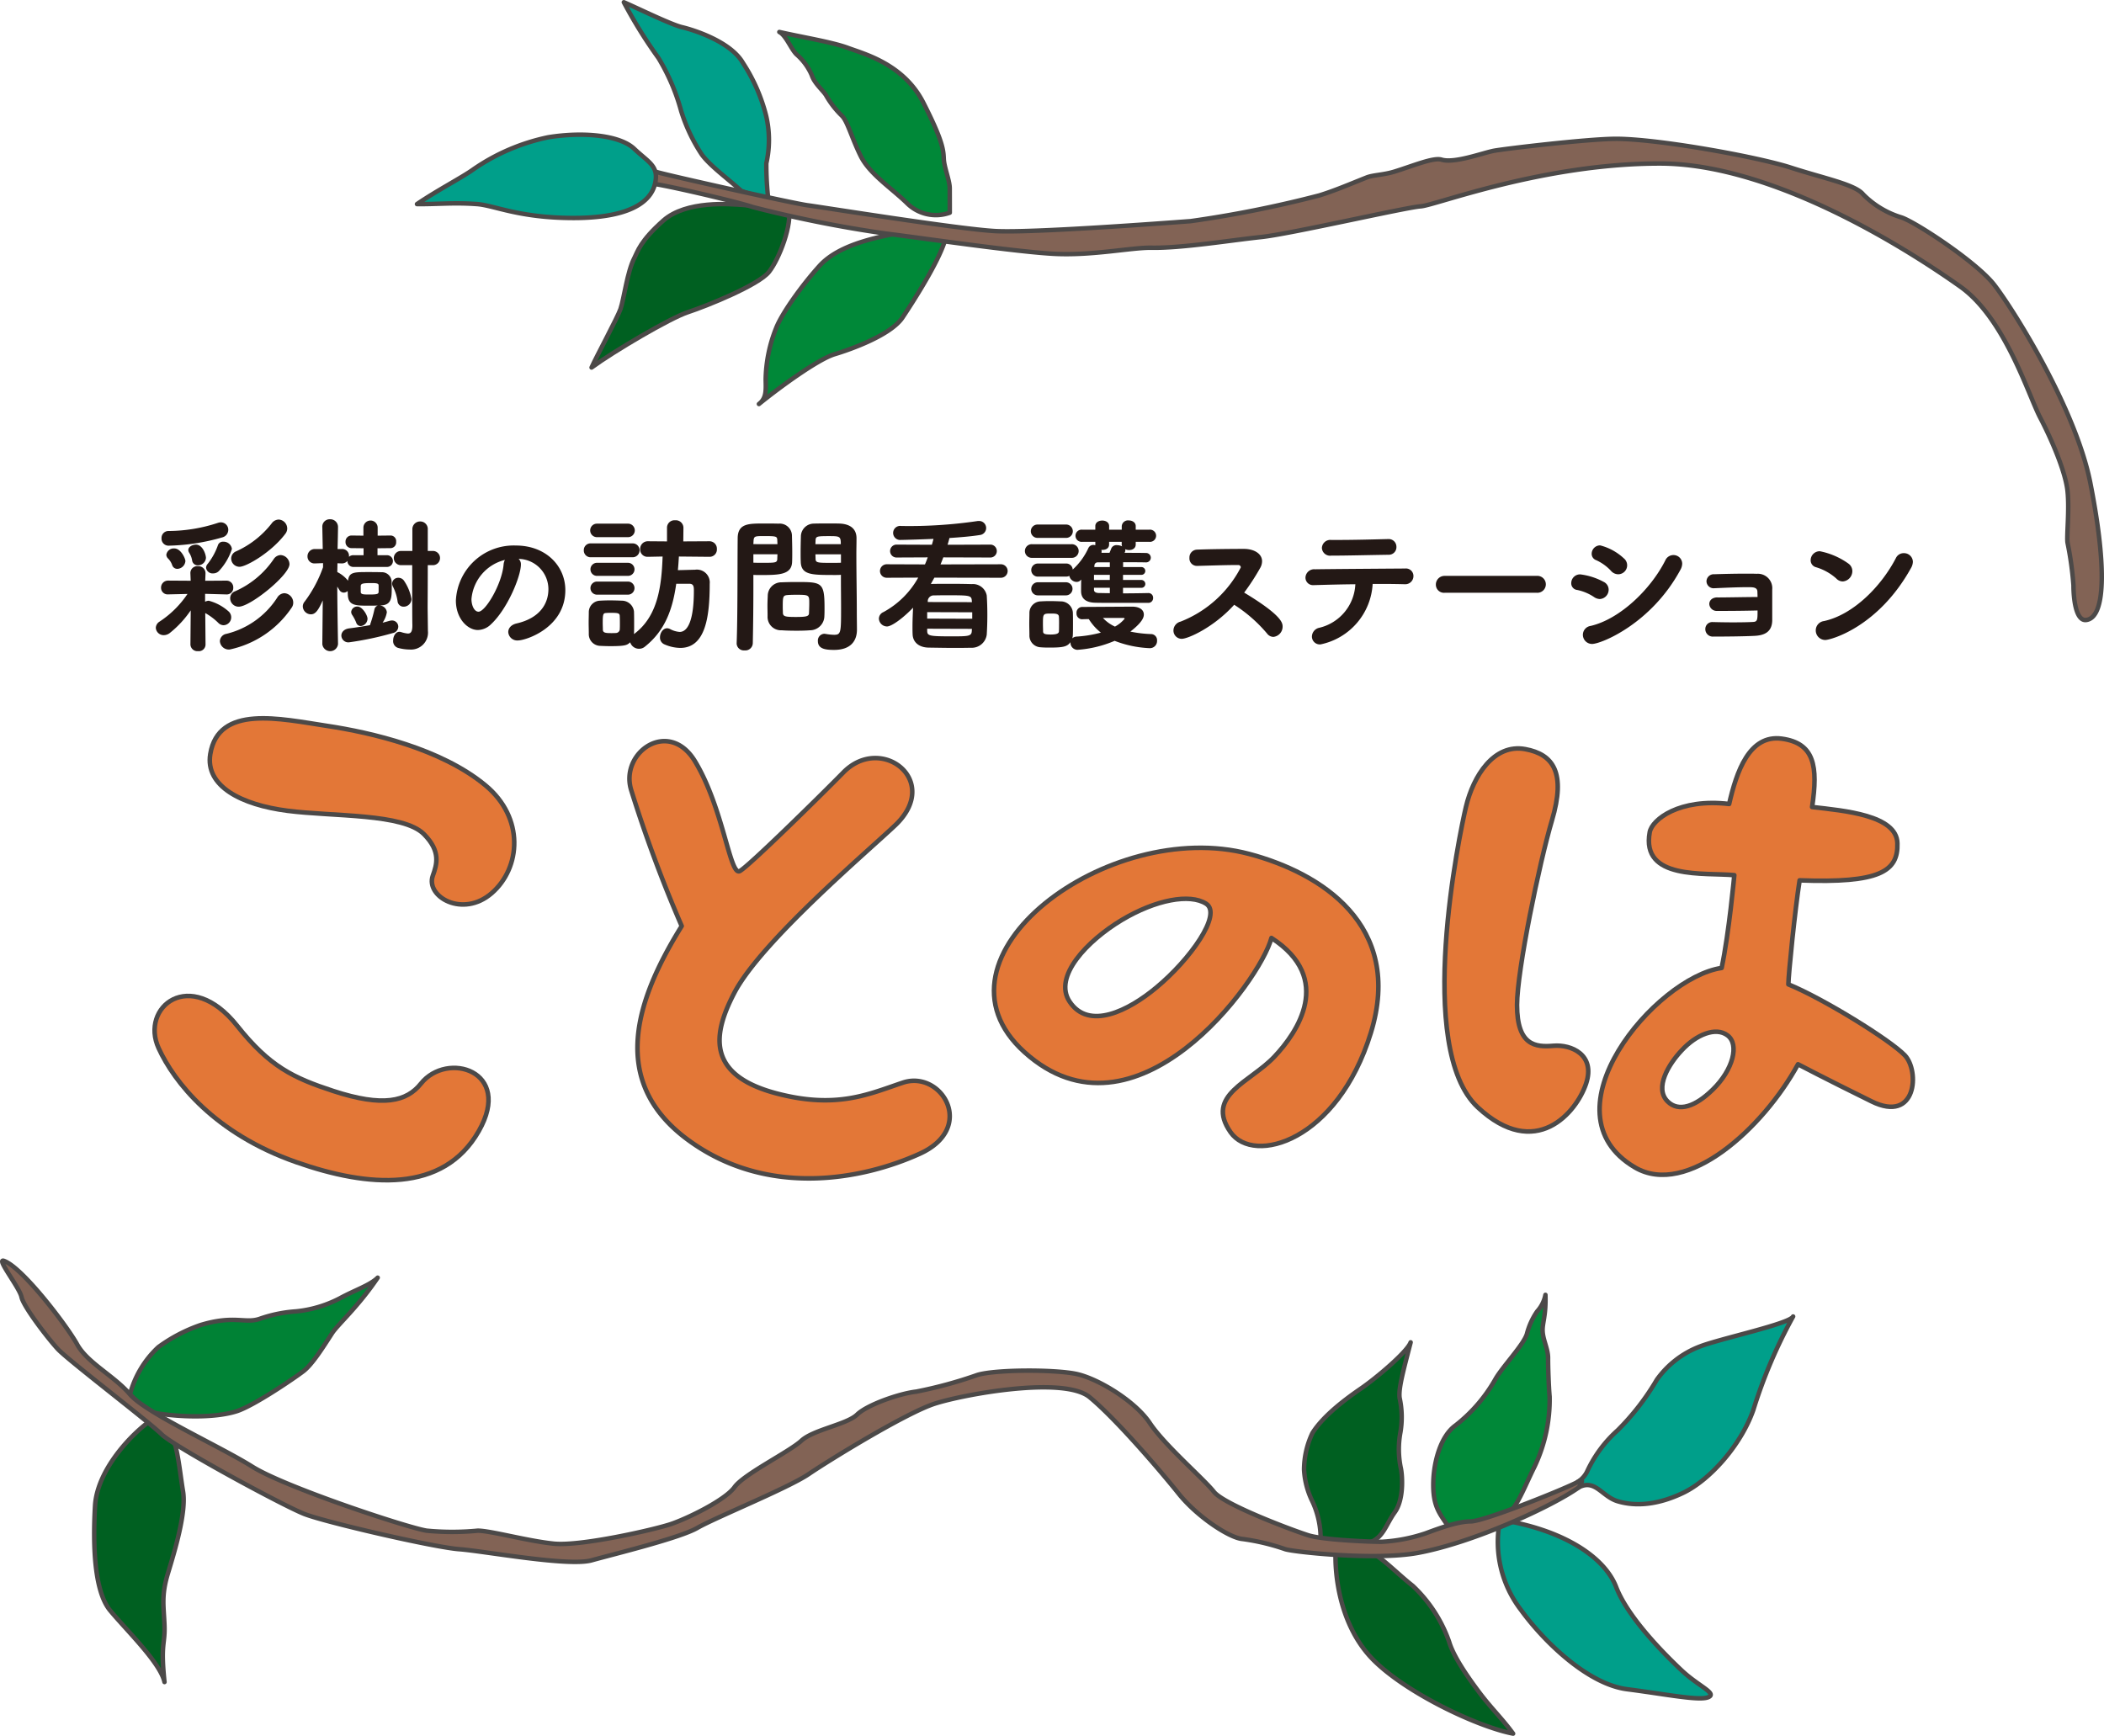 <svg xmlns="http://www.w3.org/2000/svg" width="273.278" height="225.487" viewBox="0 0 273.278 225.487">
  <g id="グループ_408" data-name="グループ 408" transform="translate(-466.957 -2291.949)">
    <g id="グループ_404" data-name="グループ 404">
      <path id="パス_2367" data-name="パス 2367" d="M486.625,2476.414c-2.5,1.7-7.057,6.432-7.325,11.166s-.179,10.987,1.965,13.577,6.521,6.789,7.057,9.29c-.536-5.092.089-4.824,0-7.325s-.447-3.841.447-6.788,2.411-7.95,1.965-10.63-.7-6.074-1.7-7.861A2.267,2.267,0,0,0,486.625,2476.414Z" fill="#006021" stroke="#4c4948" stroke-linecap="round" stroke-linejoin="round" stroke-width="0.581"/>
      <path id="パス_2368" data-name="パス 2368" d="M483.841,2473.078a12.869,12.869,0,0,1,3.677-6.132,20.675,20.675,0,0,1,5.449-2.859c4.377-1.34,5.8-.18,7.681-.806a17.729,17.729,0,0,1,4.735-.98,15.6,15.6,0,0,0,5.717-1.7c1.965-1.072,3.93-1.7,4.913-2.68-2.591,3.841-5.2,6.093-5.936,7.238-1.141,1.767-2.55,4.017-3.711,4.91s-6.447,4.495-8.665,5.2c-3.484,1.111-9.3.615-11.7,0Z" fill="#008235" stroke="#4c4948" stroke-linecap="round" stroke-linejoin="round" stroke-width="0.581"/>
      <path id="パス_2369" data-name="パス 2369" d="M640.442,2493.3c-.179,3.394.625,10,4.913,14.292s13.488,8.664,18.133,9.557c-1.429-1.965-2.858-3.3-4.466-5.449s-3.3-4.644-3.841-6.476a18.239,18.239,0,0,0-4.734-7.28c-2.055-1.607-4.2-3.93-5.985-4.644A6.862,6.862,0,0,0,640.442,2493.3Z" fill="#006021" stroke="#4c4948" stroke-linecap="round" stroke-linejoin="round" stroke-width="0.581"/>
      <path id="パス_2370" data-name="パス 2370" d="M638.477,2492.314a11.364,11.364,0,0,0-1.161-5.538,10.611,10.611,0,0,1-.983-3.93,11.2,11.2,0,0,1,1.085-4.735c1.506-2.411,4.683-4.675,6.329-5.806,1.96-1.346,5.985-4.734,6.432-5.985-.894,3.484-1.608,5.985-1.43,7.236a11.817,11.817,0,0,1,.1,4.466,11.937,11.937,0,0,0,.074,4.734c.2,1.087.357,4.02-.8,5.628s-1.46,3.241-3.216,3.93Z" fill="#006021" stroke="#4c4948" stroke-linecap="round" stroke-linejoin="round" stroke-width="0.581"/>
      <path id="パス_2371" data-name="パス 2371" d="M655.359,2490.706c-1.25-2.054-2.343-2.769-2.233-6.342.079-2.557.949-5.849,2.859-7.235a20.217,20.217,0,0,0,5.18-5.985c.894-1.608,3.663-4.466,4.109-5.9a9.2,9.2,0,0,1,1.34-2.948,4.4,4.4,0,0,0,1.072-2.144c.09,2.858-.446,3.662-.357,4.824s.707,2.233.7,3.394.087,3.766.2,5a20.294,20.294,0,0,1-1.965,9.111c-1.519,3.037-2.5,6.074-4.466,6.878Z" fill="#008838" stroke="#4c4948" stroke-linecap="round" stroke-linejoin="round" stroke-width="0.581"/>
      <path id="パス_2372" data-name="パス 2372" d="M661.791,2489.366a14.517,14.517,0,0,0,2.708,11.706c3.092,4.252,8.762,9.664,13.787,10.308s9.406,1.546,10.566,1.031-1.288-1.417-3.479-3.479-6.958-6.829-8.5-10.824S669.849,2490.628,661.791,2489.366Z" fill="#009f8a" stroke="#4c4948" stroke-linecap="round" stroke-linejoin="round" stroke-width="0.581"/>
      <path id="パス_2373" data-name="パス 2373" d="M671.96,2484.4a3.317,3.317,0,0,0,1.172-1.367,16.287,16.287,0,0,1,3.93-5.283,32.348,32.348,0,0,0,5.09-6.571,12.193,12.193,0,0,1,5.594-4.318c2.63-1.023,11.707-2.956,12.11-3.9a64.8,64.8,0,0,0-5.17,12.152c-1.613,4.571-5.635,9.1-9.127,10.767-3.266,1.562-6.148,1.791-8.5,1.08-2.049-.619-2.915-2.931-5.057-1.795C671.58,2485.392,671.489,2484.647,671.96,2484.4Z" fill="#009f8a" stroke="#4c4948" stroke-linecap="round" stroke-linejoin="round" stroke-width="0.581"/>
      <path id="パス_2374" data-name="パス 2374" d="M467.463,2455.737c-1.048-.367,2.048,3.492,2.288,4.7s3.372,5.3,4.7,6.744,11.922,9.513,13.487,11.079,15.775,9.272,18.545,10.356,16.859,4.335,20.111,4.576,14.18,2.288,17.205,1.445,11.455-2.89,13.743-4.215,11.8-5.178,14.451-6.984,12.644-7.948,16.377-9.152,16.739-3.613,20.111-.843,9.152,9.513,11.56,12.524,6.624,5.78,8.309,5.9a28.807,28.807,0,0,1,5.54,1.324c1.084.361,11.7,1.5,17.22.482,7.336-1.356,17.527-6.095,20.9-8.5,0,0,.968-1.4-.045-.768-1.131.7-12.182,5.177-13.989,5.177s-4.576,1.083-5.9,1.565a21.441,21.441,0,0,1-5.66,1.084c-1.566,0-7.587-.241-9.514-.843s-10.958-3.974-12.283-5.66-6.382-6.021-8.309-8.911-6.743-5.781-9.513-6.383-10.477-.6-12.885.121a56.386,56.386,0,0,1-7.948,2.167c-2.168.241-6.362,1.7-7.687,2.984s-5.67,1.949-7.235,3.394-7.477,4.34-8.681,6.026-6.141,4.094-8.309,4.817-11.681,2.89-15.173,2.529-8.189-1.686-9.875-1.686a34.62,34.62,0,0,1-6.623,0c-2.455-.371-18.425-5.66-22.639-8.309s-13.849-6.985-15.9-9.393-5.54-4.095-6.864-6.5S469.872,2456.58,467.463,2455.737Z" fill="#826355" stroke="#4c4948" stroke-linecap="round" stroke-linejoin="round" stroke-width="0.581"/>
    </g>
    <g id="グループ_405" data-name="グループ 405">
      <path id="パス_2375" data-name="パス 2375" d="M585.206,2321.968c-3.787.64-9.157,1.6-11.791,4.5-2.293,2.53-4.915,6.194-5.658,8.122a18.685,18.685,0,0,0-1.35,6.647c.029,1.417.112,2.433-.877,3.194,2.818-2.284,7.72-5.837,9.838-6.472s7.291-2.477,8.814-4.761,5.74-8.828,5.74-11.234Z" fill="#008838" stroke="#4c4948" stroke-linecap="round" stroke-linejoin="round" stroke-width="0.581"/>
      <path id="パス_2376" data-name="パス 2376" d="M590.319,2319.577a5.312,5.312,0,0,1-5.565-1.244c-1.981-1.933-4.832-3.769-5.991-6.089s-1.74-4.59-2.465-5.266a11.833,11.833,0,0,1-2.029-2.61c-.341-.615-1.526-1.566-1.865-2.629a7.571,7.571,0,0,0-2-2.734c-.724-.725-1.353-2.465-2.222-2.9,2.947.676,6.861,1.3,8.939,2.077s7.2,2.078,9.761,7.1,2.609,6.185,2.657,7.3.768,2.8.773,3.817C590.319,2318.043,590.319,2319.577,590.319,2319.577Z" fill="#008838" stroke="#4c4948" stroke-linecap="round" stroke-linejoin="round" stroke-width="0.581"/>
      <path id="パス_2377" data-name="パス 2377" d="M563.253,2316.758c-1.576-1.45-4.012-3.209-5.123-4.707a21.982,21.982,0,0,1-2.706-5.7,26.8,26.8,0,0,0-2.939-6.861,61.684,61.684,0,0,1-4.5-7.248c1.691.725,6.118,2.9,7.552,3.237s6.3,1.84,7.915,4.643a22.652,22.652,0,0,1,3.015,6.875,13.753,13.753,0,0,1,.024,6.168,40.731,40.731,0,0,0,.267,4.783Z" fill="#009f8a" stroke="#4c4948" stroke-linecap="round" stroke-linejoin="round" stroke-width="0.581"/>
      <path id="パス_2378" data-name="パス 2378" d="M563.494,2318.574c-1.665-.112-7.393-.628-10.389,2.03s-3.307,3.981-3.762,4.867c-.925,1.8-1.336,5.3-1.8,6.633-.372,1.078-3.107,6.137-3.752,7.586,2.834-2.077,10.179-6.426,12.546-7.2s9.147-3.506,10.5-5.219c1.338-1.691,3.077-6.233,2.546-8.359C568.229,2318.913,566.344,2318.766,563.494,2318.574Z" fill="#006021" stroke="#4c4948" stroke-linecap="round" stroke-linejoin="round" stroke-width="0.581"/>
      <path id="パス_2379" data-name="パス 2379" d="M737.945,2372.484c-1.379.2-1.675-2.835-1.675-4.51a44.078,44.078,0,0,0-.773-5.541c-.129-.9.258-4.252,0-6.7s-2-6.572-3.551-9.536-4.567-12.885-10.365-17.008-23.838-16-39.043-16-29.121,5.433-31.053,5.562-17.009,3.608-20.746,3.994-10.275,1.458-14.222,1.386c-2.5-.046-7.54,1.021-12.451.8-4.873-.215-17.91-2.14-22.162-2.656a160.2,160.2,0,0,1-17.138-3.422c-2.319-.773-11.726-2.942-13.272-3.071s-.157-1.765.838-1.466c1.416.426,17.588,4.043,19.521,4.3s19.586,3.092,24.353,3.35,21.905-1.031,25.384-1.289a147.522,147.522,0,0,0,16.751-3.35c2.062-.644,3.844-1.417,6.11-2.319.849-.338,2.194-.327,3.632-.771,2.4-.742,5.06-1.871,6.107-1.549,1.676.516,5.412-.9,6.83-1.159s12.032-1.526,15.749-1.546c5.344-.029,18.4,2.319,22.778,3.736s8.375,2.191,9.406,3.479a11.757,11.757,0,0,0,4.971,2.993c1.852.613,9.719,5.769,12.038,8.733s10.566,15.969,12.5,25.766S740.651,2372.1,737.945,2372.484Z" fill="#826355" stroke="#4c4948" stroke-linecap="round" stroke-linejoin="round" stroke-width="0.581"/>
      <path id="パス_2380" data-name="パス 2380" d="M552.025,2315.85c-.363,1.506-1.971,4.416-10.565,4.416-7.1,0-10.3-1.643-12.548-1.806-3.092-.224-5.124.031-7.795,0,2.653-1.8,5.824-3.444,7.247-4.458a26.57,26.57,0,0,1,9.81-4.222c4.494-.725,9.277-.29,11.162,1.5S552.588,2313.512,552.025,2315.85Z" fill="#009f8a" stroke="#4c4948" stroke-linecap="round" stroke-linejoin="round" stroke-width="0.581"/>
    </g>
    <g id="グループ_406" data-name="グループ 406">
      <path id="パス_2381" data-name="パス 2381" d="M493.653,2375.694a.867.867,0,0,1-.971.839.9.9,0,0,1-.991-.858v-.019l.038-4.421a13.193,13.193,0,0,1-2.687,2.916,1.282,1.282,0,0,1-.8.305,1.017,1.017,0,0,1-1.048-.953.993.993,0,0,1,.477-.8,12.874,12.874,0,0,0,3.639-3.6l-2.5.057a.856.856,0,0,1-.934-.857.905.905,0,0,1,.915-.934h.019l2.915.019-.038-.934a.889.889,0,0,1,.991-.952.909.909,0,0,1,.971.9v.057l-.037.934,2.725-.019h.018a.873.873,0,0,1,.9.915.838.838,0,0,1-.876.876h-.038l-2.745-.076v1.029a1.06,1.06,0,0,1,.477-.133,6.218,6.218,0,0,1,2.534,1.353,1.03,1.03,0,0,1-.609,1.829,1,1,0,0,1-.706-.324,7.87,7.87,0,0,0-1.676-1.258l.037,4.1Zm-4.763-12.862a.909.909,0,0,1-.953-.953.9.9,0,0,1,.895-.953,20.749,20.749,0,0,0,6.46-1.067,1.31,1.31,0,0,1,.363-.057.963.963,0,0,1,.952.991,1.013,1.013,0,0,1-.743.953A26.924,26.924,0,0,1,488.89,2362.832Zm1.1,3.011a.691.691,0,0,1-.667-.477,2.243,2.243,0,0,0-.572-.9.719.719,0,0,1-.19-.457.974.974,0,0,1,1.029-.819c.876,0,1.448,1.334,1.448,1.639A1.092,1.092,0,0,1,489.995,2365.843Zm2.668-.458a.728.728,0,0,1-.743-.61,2.693,2.693,0,0,0-.4-1.048.7.7,0,0,1-.1-.324c0-.419.515-.705.991-.705.877,0,1.3,1.277,1.3,1.734A1.04,1.04,0,0,1,492.663,2365.385Zm2,1.048a.848.848,0,0,1-.933-.724.751.751,0,0,1,.209-.514,8.385,8.385,0,0,0,1.334-2.439.674.674,0,0,1,.686-.439,1.088,1.088,0,0,1,1.125.934,7.532,7.532,0,0,1-1.62,2.8A1.034,1.034,0,0,1,494.663,2366.433Zm2.116,9.89a1.17,1.17,0,0,1-1.258-1.086,1.009,1.009,0,0,1,.858-.953,10.941,10.941,0,0,0,6.593-4.706,1.134,1.134,0,0,1,.934-.572,1.229,1.229,0,0,1,1.143,1.219,1.1,1.1,0,0,1-.21.667A12.965,12.965,0,0,1,496.779,2376.323Zm1.181-5.564a1.1,1.1,0,0,1-1.1-1.1.955.955,0,0,1,.629-.9,11.792,11.792,0,0,0,5.03-4.192,1.123,1.123,0,0,1,.9-.515,1.221,1.221,0,0,1,1.143,1.182C504.553,2366.643,499.485,2370.759,497.96,2370.759Zm.115-5.183a1.086,1.086,0,0,1-1.087-1.086,1.017,1.017,0,0,1,.629-.915,12.208,12.208,0,0,0,4.65-3.659,1.146,1.146,0,0,1,.895-.476,1.17,1.17,0,0,1,1.106,1.162,1.124,1.124,0,0,1-.229.667C502.21,2363.708,498.932,2365.576,498.075,2365.576Z" fill="#231815"/>
      <path id="パス_2382" data-name="パス 2382" d="M516.287,2370.606a.964.964,0,0,1,.915.877,3.311,3.311,0,0,1-.553,1.353c.343-.076.648-.172.934-.248a1.481,1.481,0,0,1,.286-.038.809.809,0,0,1,.819.8.867.867,0,0,1-.724.839,40.666,40.666,0,0,1-5.679,1.2.905.905,0,0,1-.99-.876c0-.42.323-.839.99-.934.915-.114,1.849-.267,2.725-.419l.077-.248a15.809,15.809,0,0,0,.514-1.848.662.662,0,0,1,.438-.458c-.38.02-.781.02-1.162.02-1.734,0-2.667,0-2.744-1.392,0-.152-.019-.343-.019-.514a.775.775,0,0,1-.514.21.659.659,0,0,1-.572-.363l-.267-.419c.019,3.392.1,7.451.1,7.451v.019a1.025,1.025,0,0,1-2.039,0v-.019l.057-5.66c-.553,1.22-.915,1.811-1.544,1.811a1.063,1.063,0,0,1-1.048-1.01.95.95,0,0,1,.229-.629,16.636,16.636,0,0,0,2.4-4.478v-.534l-1.03.039h-.037a.9.9,0,0,1-.953-.915.94.94,0,0,1,.99-.953h.992l-.057-2.839v-.019a.953.953,0,0,1,.99-1.01,1,1,0,0,1,1.049.991c0,.343-.039,2.324-.058,2.877h.533a.878.878,0,0,1,.953.915v.095a.8.8,0,0,1,.591-.21h1.3v-.9l-1.544-.019a.774.774,0,0,1-.8-.82.784.784,0,0,1,.8-.819l1.525.019v-1.01a.925.925,0,1,1,1.849,0v1.01l1.714-.019a.729.729,0,0,1,.686.819.741.741,0,0,1-.686.82l-1.734.019v.9h1.239a.762.762,0,0,1,0,1.525h-4.345a.764.764,0,0,1-.8-.782.942.942,0,0,1-.686.325h-.058l-.552-.02c0,.382-.019.763-.019,1.144a4.129,4.129,0,0,1,1.391,1.124c.133-1.124.762-1.124,2.63-1.124.552,0,1.105,0,1.715.019a1.255,1.255,0,0,1,1.315,1.258c.019.228.019.552.019.876,0,1.2-.058,2.1-1.334,2.172Zm-3.068,2.211a5.363,5.363,0,0,0-.534-1.01.736.736,0,0,1-.114-.362.782.782,0,0,1,.82-.705c.629,0,1.3,1.124,1.3,1.582a.972.972,0,0,1-.877.952A.626.626,0,0,1,513.219,2372.817Zm2.916-4.764c0-.248-.039-.362-.877-.362-1.162,0-1.41.057-1.448.362v.762c0,.343.267.362,1.143.362,1.086,0,1.163-.095,1.182-.362Zm3.239,2.706a.776.776,0,0,1-.781-.705,5.993,5.993,0,0,0-.572-1.849.941.941,0,0,1-.133-.457.786.786,0,0,1,.819-.743.869.869,0,0,1,.724.381,6.082,6.082,0,0,1,.972,2.382A1.015,1.015,0,0,1,519.374,2370.759Zm3.144-5.393c0,2.534-.019,5.221-.019,5.431,0,.286.038,2.953.038,3.106a2.2,2.2,0,0,1-2.362,2.42,5.813,5.813,0,0,1-1.506-.209.918.918,0,0,1-.648-.972c0-.553.324-1.125.82-1.125a.976.976,0,0,1,.209.038,4.053,4.053,0,0,0,.877.191c.381,0,.591-.229.591-1.029v-.133c-.02-.4-.02-4.364-.02-7.718h-1.467a.924.924,0,1,1,0-1.848h1.487v-2.8a.994.994,0,0,1,1.009-1.03.97.97,0,0,1,.991,1.03v2.8h.668a.924.924,0,0,1,0,1.848Z" fill="#231815"/>
      <path id="パス_2383" data-name="パス 2383" d="M534.615,2365.271c0,1.543-1.753,5.793-3.888,7.774a2.5,2.5,0,0,1-1.7.744c-1.333,0-2.858-1.487-2.858-3.831a7.518,7.518,0,0,1,7.794-7.145c3.887,0,6.422,2.648,6.422,5.792,0,4.9-5.145,6.537-6.137,6.537a1.164,1.164,0,0,1-1.276-1.087c0-.476.343-.953,1.1-1.124,2.973-.686,4.116-2.534,4.116-4.459a3.948,3.948,0,0,0-3.868-3.925A.962.962,0,0,1,534.615,2365.271Zm-6.422,4.5c0,.819.362,1.639.915,1.639.9,0,3.03-3.564,3.258-6.117a1.51,1.51,0,0,1,.172-.61A5.737,5.737,0,0,0,528.193,2369.768Z" fill="#231815"/>
      <path id="パス_2384" data-name="パス 2384" d="M543.719,2364.337a.879.879,0,0,1-.934-.9.87.87,0,0,1,.934-.9h5.355a.886.886,0,0,1,.952.9.9.9,0,0,1-.952.9Zm5.6,9.966c3.068-2.286,3.563-6.136,3.7-10.061l-1.887.038h-.038a.948.948,0,0,1-.99-.991.987.987,0,0,1,1.028-1.029l2.459.019v-1.791a.964.964,0,0,1,1.048-.953.988.988,0,0,1,1.086.953l-.019,1.791,3.392-.019a.958.958,0,0,1,.971,1.01.944.944,0,0,1-.953,1.01H559.1l-3.964-.038c-.038.61-.076,1.2-.133,1.772.838-.019,2.134-.057,2.229-.057a1.672,1.672,0,0,1,1.906,1.829c0,4.25-.534,8.328-3.83,8.328a5.291,5.291,0,0,1-2-.439.956.956,0,0,1-.629-.934c0-.59.4-1.181.934-1.181a.927.927,0,0,1,.361.095,3.1,3.1,0,0,0,1.258.381c1.106,0,1.849-1.638,1.849-5.354,0-.438,0-.9-.572-.9H554.79c-.477,3.392-1.486,6.117-4.078,8.175a1.153,1.153,0,0,1-.743.267,1.2,1.2,0,0,1-1.162-.839c-.382.343-.534.5-2.554.5-.495,0-.971-.019-1.353-.038a1.519,1.519,0,0,1-1.467-1.582c0-.476-.019-.953-.019-1.429,0-.457.019-.915.019-1.334a1.5,1.5,0,0,1,1.448-1.524c.362-.02.8-.039,1.258-.039.572,0,1.143.019,1.582.039a1.585,1.585,0,0,1,1.581,1.41c.019.514.019,1.1.019,1.677,0,.419,0,.819-.019,1.181v.076Zm-4.859-12.577a.877.877,0,0,1,0-1.753h4.04a.877.877,0,1,1,0,1.753Zm.038,5.031a.848.848,0,1,1,0-1.7h4.021a.848.848,0,1,1,0,1.7Zm0,2.439a.848.848,0,1,1,0-1.7h4.021a.848.848,0,1,1,0,1.7Zm2.973,3.7c0-.305,0-.629-.019-.9,0-.381-.191-.438-1.086-.438-.248,0-.5,0-.668.019-.4.019-.457.134-.457,1.315,0,.3.019.61.019.9.038.343.324.4,1.067.4.21,0,.439,0,.686-.019a.532.532,0,0,0,.439-.4C547.473,2373.5,547.473,2373.2,547.473,2372.893Z" fill="#231815"/>
      <path id="パス_2385" data-name="パス 2385" d="M563.665,2376.437a.936.936,0,0,1-1.028-.876v-.057c.133-3.45.095-9.452.133-13.606,0-1.944,1.391-1.944,3.353-1.944.782,0,1.582,0,1.945.019a1.587,1.587,0,0,1,1.753,1.6c.018.686.037,1.41.037,2.115,0,.438,0,.858-.019,1.258-.057,1.677-1.734,1.7-4.059,1.7-.4,0-.743,0-.971-.019v1.638c0,1.963-.019,4.574-.076,7.242A.968.968,0,0,1,563.665,2376.437Zm4.269-13.8c0-.19-.019-.381-.019-.552-.038-.458-.115-.5-1.734-.5-1.2,0-1.315.019-1.353.667,0,.134-.019.248-.019.381Zm-3.125,1.315v1.086c.21.019.724.019,1.257.019,1.582,0,1.83,0,1.849-.5,0-.191.019-.4.019-.61Zm1.829,6.727c0-.458.019-.9.038-1.315a1.765,1.765,0,0,1,1.81-1.772c.439-.019,1.163-.039,1.887-.039,3.354,0,3.678.02,3.678,3.392,0,.324,0,.667-.019,1.01a1.873,1.873,0,0,1-1.887,1.868c-.419.038-1.067.057-1.7.057-.743,0-1.486-.019-1.943-.057a1.74,1.74,0,0,1-1.849-1.81C566.657,2371.578,566.638,2371.121,566.638,2370.683Zm5.431-.382c0-1.067-.019-1.086-1.753-1.086-.458,0-.915.019-1.1.038-.572.057-.591.229-.591,1.582,0,.286.019.553.019.762.038.457.381.5,1.715.5,1.3,0,1.677-.076,1.677-.5C572.05,2371.2,572.069,2370.74,572.069,2370.3Zm3.049-3.658c-2.744,0-4.1-.019-4.154-1.7-.019-.4-.019-.82-.019-1.258,0-.705.019-1.429.037-2.115a1.689,1.689,0,0,1,1.716-1.6c.362-.019,1.2-.019,1.982-.019.572,0,1.124,0,1.448.019,1.467.1,2.077.858,2.077,1.887v.057c0,.667-.019,1.334-.019,1.982,0,2.667.057,5.259.057,7.508,0,.9.019,1.7.019,2.343,0,1.43-.781,2.63-2.973,2.63-1.124,0-2.1-.133-2.1-1.143a.873.873,0,0,1,.839-.953c.057,0,.114.019.171.019a7.054,7.054,0,0,0,1.086.115c.9,0,.915-.286.915-3.449,0-1.239-.019-2.5-.019-3.621v-.724C575.956,2366.643,575.556,2366.643,575.118,2366.643Zm1.048-4c0-.991-.114-1.048-1.429-1.048-1.639,0-1.81.019-1.849.515,0,.171-.018.343-.018.533Zm.019,1.315H572.87c0,.21.018.419.018.61.019.476.267.5,1.944.5.572,0,1.143,0,1.353-.019Z" fill="#231815"/>
      <path id="パス_2386" data-name="パス 2386" d="M588.319,2366.986l-.457.819c.952-.019,1.619-.019,2.306-.019.818,0,1.657,0,2.991.038a1.824,1.824,0,0,1,1.962,1.486c.058.934.077,1.735.077,2.516,0,.8-.019,1.582-.077,2.553a1.962,1.962,0,0,1-2.076,1.715c-.9.02-1.582.02-2.211.02-1.029,0-1.9-.02-3.24-.039-1.352-.019-2.057-.762-2.1-1.7-.018-.343-.018-.686-.018-1.009,0-.858.038-1.658.076-2.478-1.315,1.372-2.782,2.439-3.392,2.439a1.066,1.066,0,0,1-1.048-1.029.947.947,0,0,1,.59-.838,11.355,11.355,0,0,0,4.517-4.478l-4.059.019a.877.877,0,1,1,0-1.753l4.935.019c.134-.3.248-.61.362-.915l-4,.019a.84.84,0,1,1,0-1.677l4.535.019c.076-.247.152-.514.21-.762-1.22.057-3.7.134-4.212.134a.914.914,0,1,1,.019-1.811,60.9,60.9,0,0,0,9.833-.628,1.12,1.12,0,0,1,.248-.02.914.914,0,0,1,.21,1.811c-1.182.19-2.592.305-4.021.4-.077.285-.153.591-.248.876l5.507-.019a.84.84,0,1,1,0,1.677l-6.06-.019c-.114.3-.228.61-.362.915l7.813-.019a.877.877,0,1,1,0,1.753Zm4.916,4.5-5.85-.019v.838l5.85.02Zm-.038,2.153-5.812-.019v.267c0,.667.286.724,3.144.724,2.173,0,2.63,0,2.649-.7Zm-.019-3.678c-.038-.685-.343-.685-3.239-.685-.458,0-.972,0-1.658.019a.771.771,0,0,0-.82.666v.191l5.736.019Z" fill="#231815"/>
      <path id="パス_2387" data-name="パス 2387" d="M601.006,2364.413a.887.887,0,1,1,0-1.772h5.106a.888.888,0,1,1,0,1.772Zm5.907,11.948a.913.913,0,0,1-.915-.915v-.076c-.419.553-.877.7-2.63.7-.438,0-.857,0-1.238-.038a1.518,1.518,0,0,1-1.467-1.581c0-.477-.02-.991-.02-1.468,0-.5.02-.971.02-1.391a1.5,1.5,0,0,1,1.447-1.524c.363-.019.763-.038,1.163-.038.495,0,.991.019,1.448.038a1.57,1.57,0,0,1,1.582,1.41c.019.438.019.972.019,1.486,0,.534,0,1.048-.019,1.468a1.631,1.631,0,0,1-.076.438.935.935,0,0,1,.61-.229,15.933,15.933,0,0,0,3.106-.514,6.866,6.866,0,0,1-1.563-1.753c-.686,0-.782.019-.877.019a.735.735,0,0,1-.723-.782.746.746,0,0,1,.723-.819s6.117-.038,6.555-.038c1.01.019,1.467.476,1.467,1.029,0,.324-.152.972-1.753,2.21a15.474,15.474,0,0,0,2.745.324.792.792,0,0,1,.724.858.932.932,0,0,1-.991.971,14.117,14.117,0,0,1-4.517-.952A14.9,14.9,0,0,1,606.913,2376.361Zm-5.2-14.539a.867.867,0,1,1,0-1.734h3.678a.868.868,0,1,1,0,1.734Zm14.387,7.165a.6.6,0,0,1,.629.628.618.618,0,0,1-.648.648c-5.526,0-6.1,0-6.859-.019-1.011-.019-1.83-.381-1.849-1.486,0-.4,0-.953.019-1.524l-.076.076a.685.685,0,0,1-.533.229.98.98,0,0,1-.935-.782.993.993,0,0,1-.438.095h-3.658a.848.848,0,1,1,0-1.7h3.658a.836.836,0,0,1,.877.782,8.593,8.593,0,0,0,2.039-2.8.706.706,0,0,1,.647-.4,1.429,1.429,0,0,1,.249.038v-.438h-1.735a.792.792,0,1,1,0-1.581h1.735v-.458c0-.5.457-.724.9-.724.458,0,.895.229.895.724v.458h1.639v-.458a.807.807,0,0,1,.9-.743c.457,0,.914.248.914.743v.458h1.792a.793.793,0,1,1,0,1.581h-1.792v.343c0,.5-.419.724-.857.724a1.144,1.144,0,0,1-.515-.114.355.355,0,0,1,.02.153.343.343,0,0,1-.038.19l-.057.133c1.01,0,1.981,0,2.782.02a.61.61,0,1,1-.019,1.219h-.02c-.819-.019-1.867-.019-2.934-.019v.629h2.344a.506.506,0,1,1,0,1.01H612.82v.667h2.344a.522.522,0,0,1,.553.514.5.5,0,0,1-.553.5H612.82v.724c1.143,0,2.3-.019,3.258-.038Zm-14.348.3a.848.848,0,1,1,0-1.7h3.658a.849.849,0,1,1,0,1.7Zm2.763,3.735c0-.325,0-.668-.02-.934,0-.439-.476-.439-1.029-.439-1.047,0-1.047.02-1.047,1.391,0,.343.019.667.019.953.018.267.171.381.99.381.8,0,1.067-.152,1.067-.419C604.512,2373.693,604.512,2373.37,604.512,2373.027Zm6.593-6.4h-2.058v.667H611.1Zm0,1.677h-2.058v.247c0,.267.172.42.648.439.419,0,.914.019,1.41.019Zm0-3.3h-1.563a.422.422,0,0,0-.438.457l-.019.153h2.02Zm1.543-2.668h-1.639v.343c0,.5-.419.705-.857.705H610a.39.39,0,0,1,.037.21.553.553,0,0,1-.018.171h1.048l.248-.609a.725.725,0,0,1,.743-.382,1.537,1.537,0,0,1,.647.153.543.543,0,0,1-.057-.248Zm-2.439,9.89a4.928,4.928,0,0,0,1.563,1.124,4.26,4.26,0,0,0,1.257-1.028c0-.058-.076-.1-.171-.1Z" fill="#231815"/>
      <path id="パス_2388" data-name="パス 2388" d="M620.457,2374.932a1.073,1.073,0,0,1-1.086-1.086,1.2,1.2,0,0,1,.915-1.144,14.939,14.939,0,0,0,7.832-7.05.312.312,0,0,0-.343-.305h-.343c-1.278,0-3.469.076-4.974.114h-.038a.969.969,0,0,1-.972-1.048,1.013,1.013,0,0,1,1.01-1.067c1.372-.057,4.154-.095,6.06-.095,1.371,0,2.363.648,2.363,1.6a1.785,1.785,0,0,1-.267.914,29.123,29.123,0,0,1-2.058,3.164c4.84,2.915,4.992,3.925,4.992,4.4a1.336,1.336,0,0,1-1.2,1.353,1.051,1.051,0,0,1-.82-.438,18.812,18.812,0,0,0-4.268-3.735C624.573,2373.484,621.238,2374.932,620.457,2374.932Z" fill="#231815"/>
      <path id="パス_2389" data-name="パス 2389" d="M638.479,2375.656a1.024,1.024,0,0,1-1.124-1.01,1.19,1.19,0,0,1,.934-1.143,6.092,6.092,0,0,0,4.707-5.66c-2.039.019-4.059.077-5.355.115h-.057a.978.978,0,0,1-1.067-.972,1.127,1.127,0,0,1,1.238-1.086c2.687-.039,8.651-.077,11.72-.1a.972.972,0,0,1,1.067.991,1.058,1.058,0,0,1-1.144,1.048h-.057c-.724-.019-1.734-.038-2.839-.038h-1.258A8.5,8.5,0,0,1,638.479,2375.656Zm2.153-13.567c2.154,0,4.384-.058,6.594-.115h.038a1,1,0,0,1,1.067,1.01.984.984,0,0,1-1.01,1.029c-2.61.038-5.45.114-7.469.114a1.06,1.06,0,0,1-1.2-.99,1.088,1.088,0,0,1,1.2-1.048Z" fill="#231815"/>
      <path id="パス_2390" data-name="パス 2390" d="M654.616,2368.949a1.054,1.054,0,0,1-1.162-1.049,1.126,1.126,0,0,1,1.162-1.143h11.929a1.1,1.1,0,1,1,0,2.192Z" fill="#231815"/>
      <path id="パス_2391" data-name="パス 2391" d="M674.049,2369.539a6.168,6.168,0,0,0-2.23-.952.867.867,0,0,1-.781-.9,1.139,1.139,0,0,1,1.182-1.125,8.57,8.57,0,0,1,3.03.973,1.127,1.127,0,0,1,.647,1.009,1.214,1.214,0,0,1-1.143,1.22A1.386,1.386,0,0,1,674.049,2369.539Zm-.3,6.06a1.194,1.194,0,0,1-1.2-1.2,1.175,1.175,0,0,1,1.01-1.143c3.773-.876,7.794-4.726,9.7-8.518a1.15,1.15,0,0,1,1.048-.686,1.129,1.129,0,0,1,1.143,1.124,1.713,1.713,0,0,1-.228.782C681.442,2372.969,674.925,2375.6,673.744,2375.6Zm2.477-9.471a6.061,6.061,0,0,0-1.943-1.41.872.872,0,0,1-.591-.838,1.1,1.1,0,0,1,1.1-1.086,7.078,7.078,0,0,1,3.068,1.676,1.166,1.166,0,0,1-.724,2.078A1.26,1.26,0,0,1,676.221,2366.128Z" fill="#231815"/>
      <path id="パス_2392" data-name="パス 2392" d="M690.071,2369.558c1.257,0,3.811-.057,5.164-.057,0-.3-.019-.552-.019-.724-.039-.553-.591-.553-1.239-.553-1.257,0-3.03.077-4.268.134h-.057a.928.928,0,0,1-1.048-.9.943.943,0,0,1,1.028-.914c1.106-.039,2.745-.077,4.1-.077.514,0,1.009,0,1.39.019a1.873,1.873,0,0,1,2.021,2.039v4.04c-.039,1.62-1.22,1.925-2.287,1.982-1.467.076-3.945.095-5.374.095a.965.965,0,0,1-1.029-.972.9.9,0,0,1,.953-.914h.057c.686.019,1.639.038,2.573.038,1.086,0,2.134-.019,2.668-.057s.533-.343.533-1.487c-1.468.038-3.2.057-4.478.057h-.762a.955.955,0,0,1-1.029-.9c0-.438.343-.858,1.086-.858Z" fill="#231815"/>
      <path id="パス_2393" data-name="パス 2393" d="M705.465,2367.1a6.9,6.9,0,0,0-2.631-1.467.922.922,0,0,1-.7-.915,1.174,1.174,0,0,1,1.2-1.162,9.53,9.53,0,0,1,3.7,1.6,1.2,1.2,0,0,1,.514.972,1.352,1.352,0,0,1-1.238,1.353A1.166,1.166,0,0,1,705.465,2367.1Zm-1.43,7.984a1.238,1.238,0,0,1-1.238-1.257,1.22,1.22,0,0,1,1.067-1.2c3.792-.819,7.432-4.5,9.337-8.175a1.117,1.117,0,0,1,1.029-.647,1.15,1.15,0,0,1,1.182,1.124,1.714,1.714,0,0,1-.229.781C710.914,2373.427,704.722,2375.084,704.035,2375.084Z" fill="#231815"/>
    </g>
    <g id="グループ_407" data-name="グループ 407">
      <path id="パス_2394" data-name="パス 2394" d="M494.271,2389.9c-.687,4.188,4.047,6.6,10.02,7.37s15.029.319,17.726,3.035c2.227,2.243,1.679,3.932,1.156,5.4-.963,2.7,3.871,5.545,7.65,2.269s4.3-9.783-.831-14.022c-5.75-4.754-14.862-6.85-20.545-7.707C503.327,2385.318,495.331,2383.447,494.271,2389.9Z" fill="#e37737" stroke="#4c4948" stroke-linecap="round" stroke-linejoin="round" stroke-width="0.592"/>
      <path id="パス_2395" data-name="パス 2395" d="M487.565,2428.119c2.008,4.379,7.24,11.074,17.882,14.8,9.345,3.276,19.075,4.074,23.7-4.046,4.478-7.862-4.142-10.405-7.514-6.166-1.855,2.332-4.913,3.083-11.4.959-5.211-1.707-8.264-3.176-12.484-8.481C491.63,2417.5,485.119,2422.788,487.565,2428.119Z" fill="#e37737" stroke="#4c4948" stroke-linecap="round" stroke-linejoin="round" stroke-width="0.592"/>
      <path id="パス_2396" data-name="パス 2396" d="M555.5,2412.243a176.088,176.088,0,0,1-6.551-17.63c-1.542-4.914,4.876-9.409,8.285-3.757,3.661,6.069,4.509,14.793,5.78,14.258.96-.4,10.619-9.906,13.488-12.831,4.913-5.009,12.813,1.077,6.744,6.858-3.459,3.294-17.438,15.125-20.906,21.773-2.706,5.187-3.854,10.653,5.588,13.1,7.758,2.013,11.889.05,16.3-1.428,5.01-1.678,9.617,5.86,2.2,9.231s-19.846,5.781-30.155-1.83S549.579,2421.775,555.5,2412.243Z" fill="#e37737" stroke="#4c4948" stroke-linecap="round" stroke-linejoin="round" stroke-width="0.592"/>
      <path id="パス_2397" data-name="パス 2397" d="M629.2,2402.875c-18.228-4.833-42.832,13.447-29.18,25.75,14.4,12.977,30.633-9.27,32.077-14.833,8.181,5.284,3.337,12.306.394,15.412-3.129,3.338-9.062,5.006-5.7,9.827,3.013,4.288,13.883,1.159,18.217-12.909S638.416,2405.319,629.2,2402.875Zm-12.029,17.337c-3.662,3.059-8.784,5.608-11.287,1.854-2.179-3.268,2.318-7.927,6.744-10.592,4.45-2.665,8.877-3.477,10.986-2.132C625.747,2410.709,621.506,2416.619,617.172,2420.212Z" fill="#e37737" stroke="#4c4948" stroke-linecap="round" stroke-linejoin="round" stroke-width="0.592"/>
      <path id="パス_2398" data-name="パス 2398" d="M665.065,2389.262c-4.074-.751-6.744,3.468-7.707,7.514-.791,3.322-6.694,31.36,1.541,39.018,7.515,6.988,12.813.675,14.066-3.083s-1.927-5.106-4.239-4.913-4.729,0-4.729-5.3c0-4.47,2.9-18.465,4.536-23.988C670.363,2392.345,668.726,2389.936,665.065,2389.262Z" fill="#e37737" stroke="#4c4948" stroke-linecap="round" stroke-linejoin="round" stroke-width="0.592"/>
      <path id="パス_2399" data-name="パス 2399" d="M714.375,2429.043c-1.924-2.017-10.684-7.417-15.134-9.225,0-1.251.88-9.85,1.46-13.512,10.406.394,12.816-1.158,12.7-4.82-.092-3.639-6.837-4.218-11.078-4.705.788-5.308.3-8.3-3.94-8.877s-5.887,4.334-6.837,8.483c-6.466-.765-10.013,2.016-10.314,3.662-1.158,6.257,7.139,5.215,10.986,5.585,0,0-.687,7.528-1.646,12.052-8.569,1.249-23.405,18.783-11.263,25.912,6.749,3.963,16.663-5.106,21.183-13.4,0,0,3.662,1.923,9.549,4.82C715.905,2437.919,716.3,2431.082,714.375,2429.043Zm-24.961,4.45c-2.248,2.2-4.427,2.966-5.864,1.529-1.761-1.761.185-4.89,1.831-6.628,1.877-2.04,4.427-3.106,5.956-1.947C692.89,2427.606,692.079,2430.9,689.414,2433.493Z" fill="#e37737" stroke="#4c4948" stroke-linecap="round" stroke-linejoin="round" stroke-width="0.592"/>
    </g>
  </g>
</svg>
